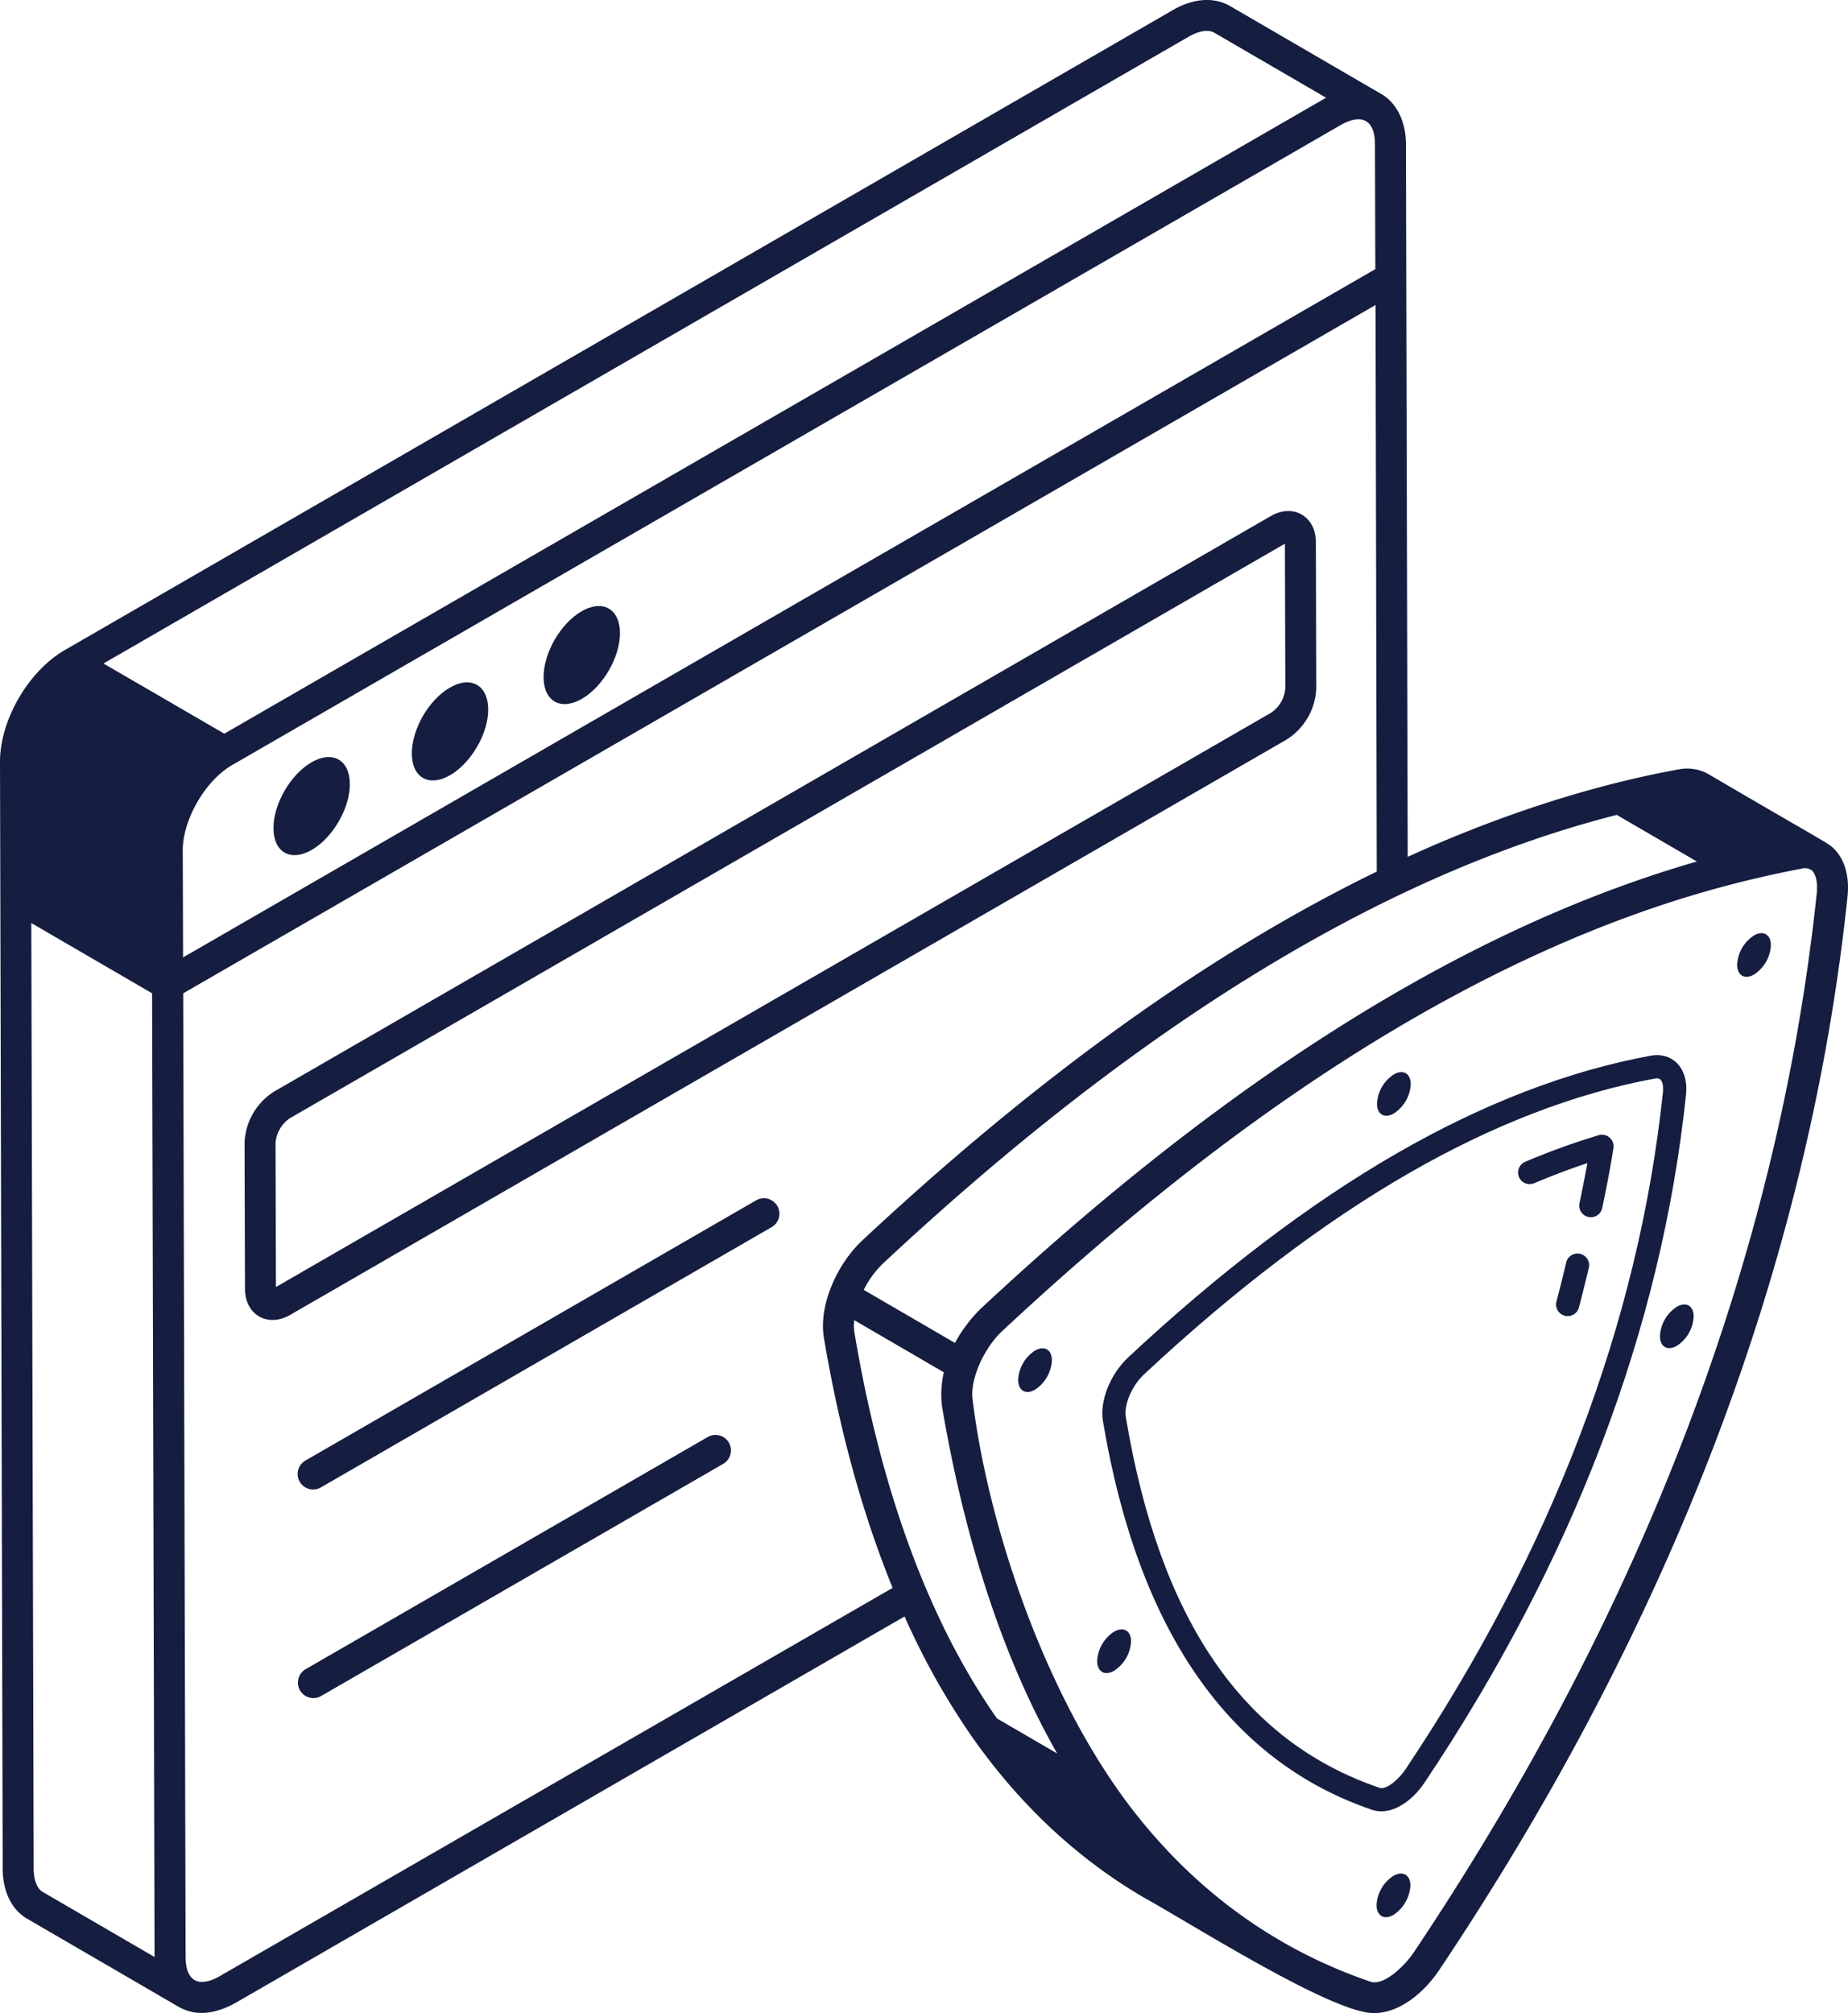<?xml version="1.0" encoding="UTF-8"?> <svg xmlns="http://www.w3.org/2000/svg" width="559.808" height="609.78" viewBox="0 0 559.808 609.78"><g id="_x32_" transform="translate(0)"><g id="Group_112" data-name="Group 112"><path id="Path_119" data-name="Path 119" d="M5.977,568.439c0,6.962,2.7,12.518,7.393,15.234L59.38,610.43l.007.006.009,0h0c5.465,3.084,11.526,1.836,17.062-1.223L279.186,492.125a219.88,219.88,0,0,0,20.894,37.133c14.387,20.318,31.833,36.524,51.849,48.153,15.7,8.759,56.785,34.865,69.424,34.865,8,0,15.405-6.476,19.883-13.2C511.59,493.972,553.171,384.649,564.818,274.139c.669-6.316-.9-11.593-4.415-14.859-1.712-1.59-4.452-2.805-37.875-22.384a13.142,13.142,0,0,0-8.918-1.333c-27.654,5.022-56.037,14.614-82.017,26.475-.055-22.087.2,79.95-.534-215.844-.019-7.5-3.274-12.775-7.356-15.156l-46.087-26.8c-4.782-2.7-10.993-2.244-17.053,1.246L24.807,199.4C13.7,205.805,5.066,220.76,5.162,233.42,6.3,699.187,5.875,526.4,5.977,568.439Zm405.3-528.057c6.166-3.517,10.382-1.814,10.4,5.84l.105,37.8L60.619,292.5c0-.963-.1-34.387-.1-32.373-.027-9.335,6.82-21.189,14.95-25.883ZM15.358,568.425l-.715-286.341,36.591,21.282.744,291.781c0,.048.013.086.013.134L18.078,575.561C16.375,574.572,15.358,571.911,15.358,568.425Zm479.56-319.1,24.273,14.129c-80.937,23.271-155.221,77.824-217.045,135.551a44.037,44.037,0,0,0-7.714,10.266L266.808,393.2a29.3,29.3,0,0,1,6-8.139C335.171,326.837,411.875,270.515,494.917,249.328ZM291.074,418.174a29.655,29.655,0,0,0-.563,10.208c5.962,35.454,16.832,73.648,34.9,105.251l-18.253-10.622c-20.566-29.4-35.089-68.742-43.174-116.921a14.207,14.207,0,0,1-.041-3.708ZM555.493,273.154c-11.487,108.98-52.55,216.883-122.057,320.715-2.613,3.924-9.041,10.322-13.191,8.867-27.448-9.369-51.971-26.331-71.714-51.69-26.866-34.508-44.2-87.018-48.756-124.713-.794-6.4,3.769-15.761,8.8-20.478,62.439-58.309,138.523-114.2,221.541-135.582,12.528-3.23,22.053-4.867,21.036-4.716a3.455,3.455,0,0,1,2.869.6C555.282,267.324,555.832,269.939,555.493,273.154ZM266.405,378.2c-7.644,7.158-13.25,19.53-11.68,29.4,4.751,28.324,11.774,53.607,20.836,75.872L71.77,601.056c-6.516,3.752-10.385,1.456-10.385-5.863l-.726-291.81,361.191-208.5.364,171.625C365.414,294.127,312.511,335.161,266.405,378.2ZM365.249,13.61c3.11-1.786,5.936-2.231,7.7-1.232L406.87,32.1C-43.942,292.285,524.845-36.017,73.111,224.731l-36.6-21.257Z" transform="translate(-5.161 -2.498)" fill="#151d40"></path><path id="Path_120" data-name="Path 120" d="M25.6,55.052c6.357-3.671,11.551-12.606,11.53-19.911-.021-7.365-5.248-10.285-11.605-6.614-6.409,3.7-11.55,12.606-11.53,19.971C14.013,55.8,19.189,58.752,25.6,55.052Z" transform="translate(68.851 202.375)" fill="#151d40"></path><path id="Path_121" data-name="Path 121" d="M30.066,52.639c6.357-3.67,11.551-12.606,11.53-19.911-.021-7.365-5.248-10.284-11.605-6.614-6.409,3.7-11.551,12.607-11.53,19.971C18.482,53.391,23.657,56.34,30.066,52.639Z" transform="translate(106.295 182.162)" fill="#151d40"></path><path id="Path_122" data-name="Path 122" d="M34.321,50.174c6.357-3.67,11.551-12.606,11.53-19.911C45.83,22.9,40.6,19.98,34.245,23.65c-6.409,3.7-11.55,12.607-11.53,19.971C22.736,50.925,27.912,53.875,34.321,50.174Z" transform="translate(141.953 161.502)" fill="#151d40"></path><path id="Path_123" data-name="Path 123" d="M138.924,49.469,17.124,119.79a4.691,4.691,0,0,0,4.69,8.125l121.8-70.322a4.691,4.691,0,1,0-4.69-8.125Z" transform="translate(75.426 385.833)" fill="#151d40"></path><path id="Path_124" data-name="Path 124" d="M153.591,41.824,17.124,120.61a4.691,4.691,0,1,0,4.69,8.125L158.281,49.949a4.691,4.691,0,1,0-4.69-8.125Z" transform="translate(75.426 321.782)" fill="#151d40"></path><path id="Path_125" data-name="Path 125" d="M54.737,49.641a11.233,11.233,0,0,0,5.109-8.849c-.009-3.281-2.287-4.618-5.142-2.97a11.234,11.234,0,0,0-5.074,8.868C49.638,49.932,51.916,51.27,54.737,49.641Z" transform="translate(367.502 287.629)" fill="#151d40"></path><path id="Path_126" data-name="Path 126" d="M45.668,55.832a11.222,11.222,0,0,0-5.074,8.828c.009,3.281,2.287,4.618,5.108,2.99a11.255,11.255,0,0,0,5.143-8.908C50.835,55.5,48.557,54.163,45.668,55.832Z" transform="translate(291.777 438.436)" fill="#151d40"></path><path id="Path_127" data-name="Path 127" d="M54.689,63.707a11.223,11.223,0,0,0-5.074,8.829c.009,3.241,2.287,4.618,5.108,2.99a11.377,11.377,0,0,0,5.143-8.908C59.855,63.377,57.543,62.059,54.689,63.707Z" transform="translate(367.378 504.512)" fill="#151d40"></path><path id="Path_128" data-name="Path 128" d="M63.875,45.314a11.233,11.233,0,0,0-5.109,8.848c.009,3.281,2.287,4.618,5.142,2.97a11.231,11.231,0,0,0,5.074-8.868C68.973,45.023,66.7,43.686,63.875,45.314Z" transform="translate(444.078 350.51)" fill="#151d40"></path><path id="Path_129" data-name="Path 129" d="M207.059,36.719c-25.041,4.567-51.066,14.579-77.353,29.763-26.232,15.147-53.535,35.9-81.163,61.7-5.423,5.116-8.62,13.214-7.594,19.256C51.539,210.7,78.943,250.309,122.4,265.153c6.027,2.06,12.406-2.857,15.962-8.208C183.448,189.573,210.1,119.5,217.567,48.669,218.451,40.242,213.232,35.654,207.059,36.719ZM132.505,253.043c-1.631,2.455-5.567,6.258-7.832,5.451-41.4-14.14-66.516-50.846-76.789-112.223-.637-3.77,1.773-9.468,5.474-12.958,27.225-25.425,54.1-45.858,79.867-60.74C158.81,57.8,184.08,48.064,208.314,43.644c2.222-.395,2.473,2.208,2.253,4.287C203.221,117.617,176.957,186.619,132.505,253.043Z" transform="translate(293.164 283.021)" fill="#151d40"></path><path id="Path_130" data-name="Path 130" d="M62.72,43.07a3.509,3.509,0,0,0-4.237,2.606C57.448,50,56.44,54.045,55.528,57.512A3.518,3.518,0,1,0,62.335,59.3c.921-3.513,1.947-7.608,2.991-11.991A3.516,3.516,0,0,0,62.72,43.07Z" transform="translate(415.967 336.727)" fill="#151d40"></path><path id="Path_131" data-name="Path 131" d="M43.114,46.743a11.224,11.224,0,0,0-5.074,8.829c.009,3.281,2.287,4.618,5.108,2.99a11.245,11.245,0,0,0,5.108-8.888C48.247,46.432,45.97,45.095,43.114,46.743Z" transform="translate(270.385 362.374)" fill="#151d40"></path><path id="Path_132" data-name="Path 132" d="M66.368,33.324a11.234,11.234,0,0,0-5.108,8.849c.009,3.28,2.287,4.618,5.142,2.97a11.233,11.233,0,0,0,5.074-8.868C71.466,33.033,69.188,31.7,66.368,33.324Z" transform="translate(464.971 250.024)" fill="#151d40"></path><path id="Path_133" data-name="Path 133" d="M323.884,20.543,22.036,194.819a19.231,19.231,0,0,0-8.977,15.555l.128,44.246c.019,7.8,6.85,11.8,13.7,7.855L328.744,88.2a19.238,19.238,0,0,0,8.968-15.555l-.124-44.251C337.56,20.611,330.752,16.586,323.884,20.543Zm.169,59.53L22.567,254.034l-.128-43.683a10.053,10.053,0,0,1,4.283-7.406L328.208,28.879l.124,43.793A9.868,9.868,0,0,1,324.054,80.073Z" transform="translate(61.024 135.803)" fill="#151d40"></path></g><path id="Path_134" data-name="Path 134" d="M78.59,39.282a216.52,216.52,0,0,0-22.256,8.057,3.516,3.516,0,1,0,2.739,6.477c5.4-2.281,10.8-4.319,16.1-6.078-.673,3.747-1.489,7.869-2.377,12.11a3.519,3.519,0,1,0,6.889,1.438c1.388-6.628,2.6-12.976,3.389-18.1A3.519,3.519,0,0,0,78.59,39.282Z" transform="translate(405.68 304.579)" fill="#151d40"></path></g></svg> 